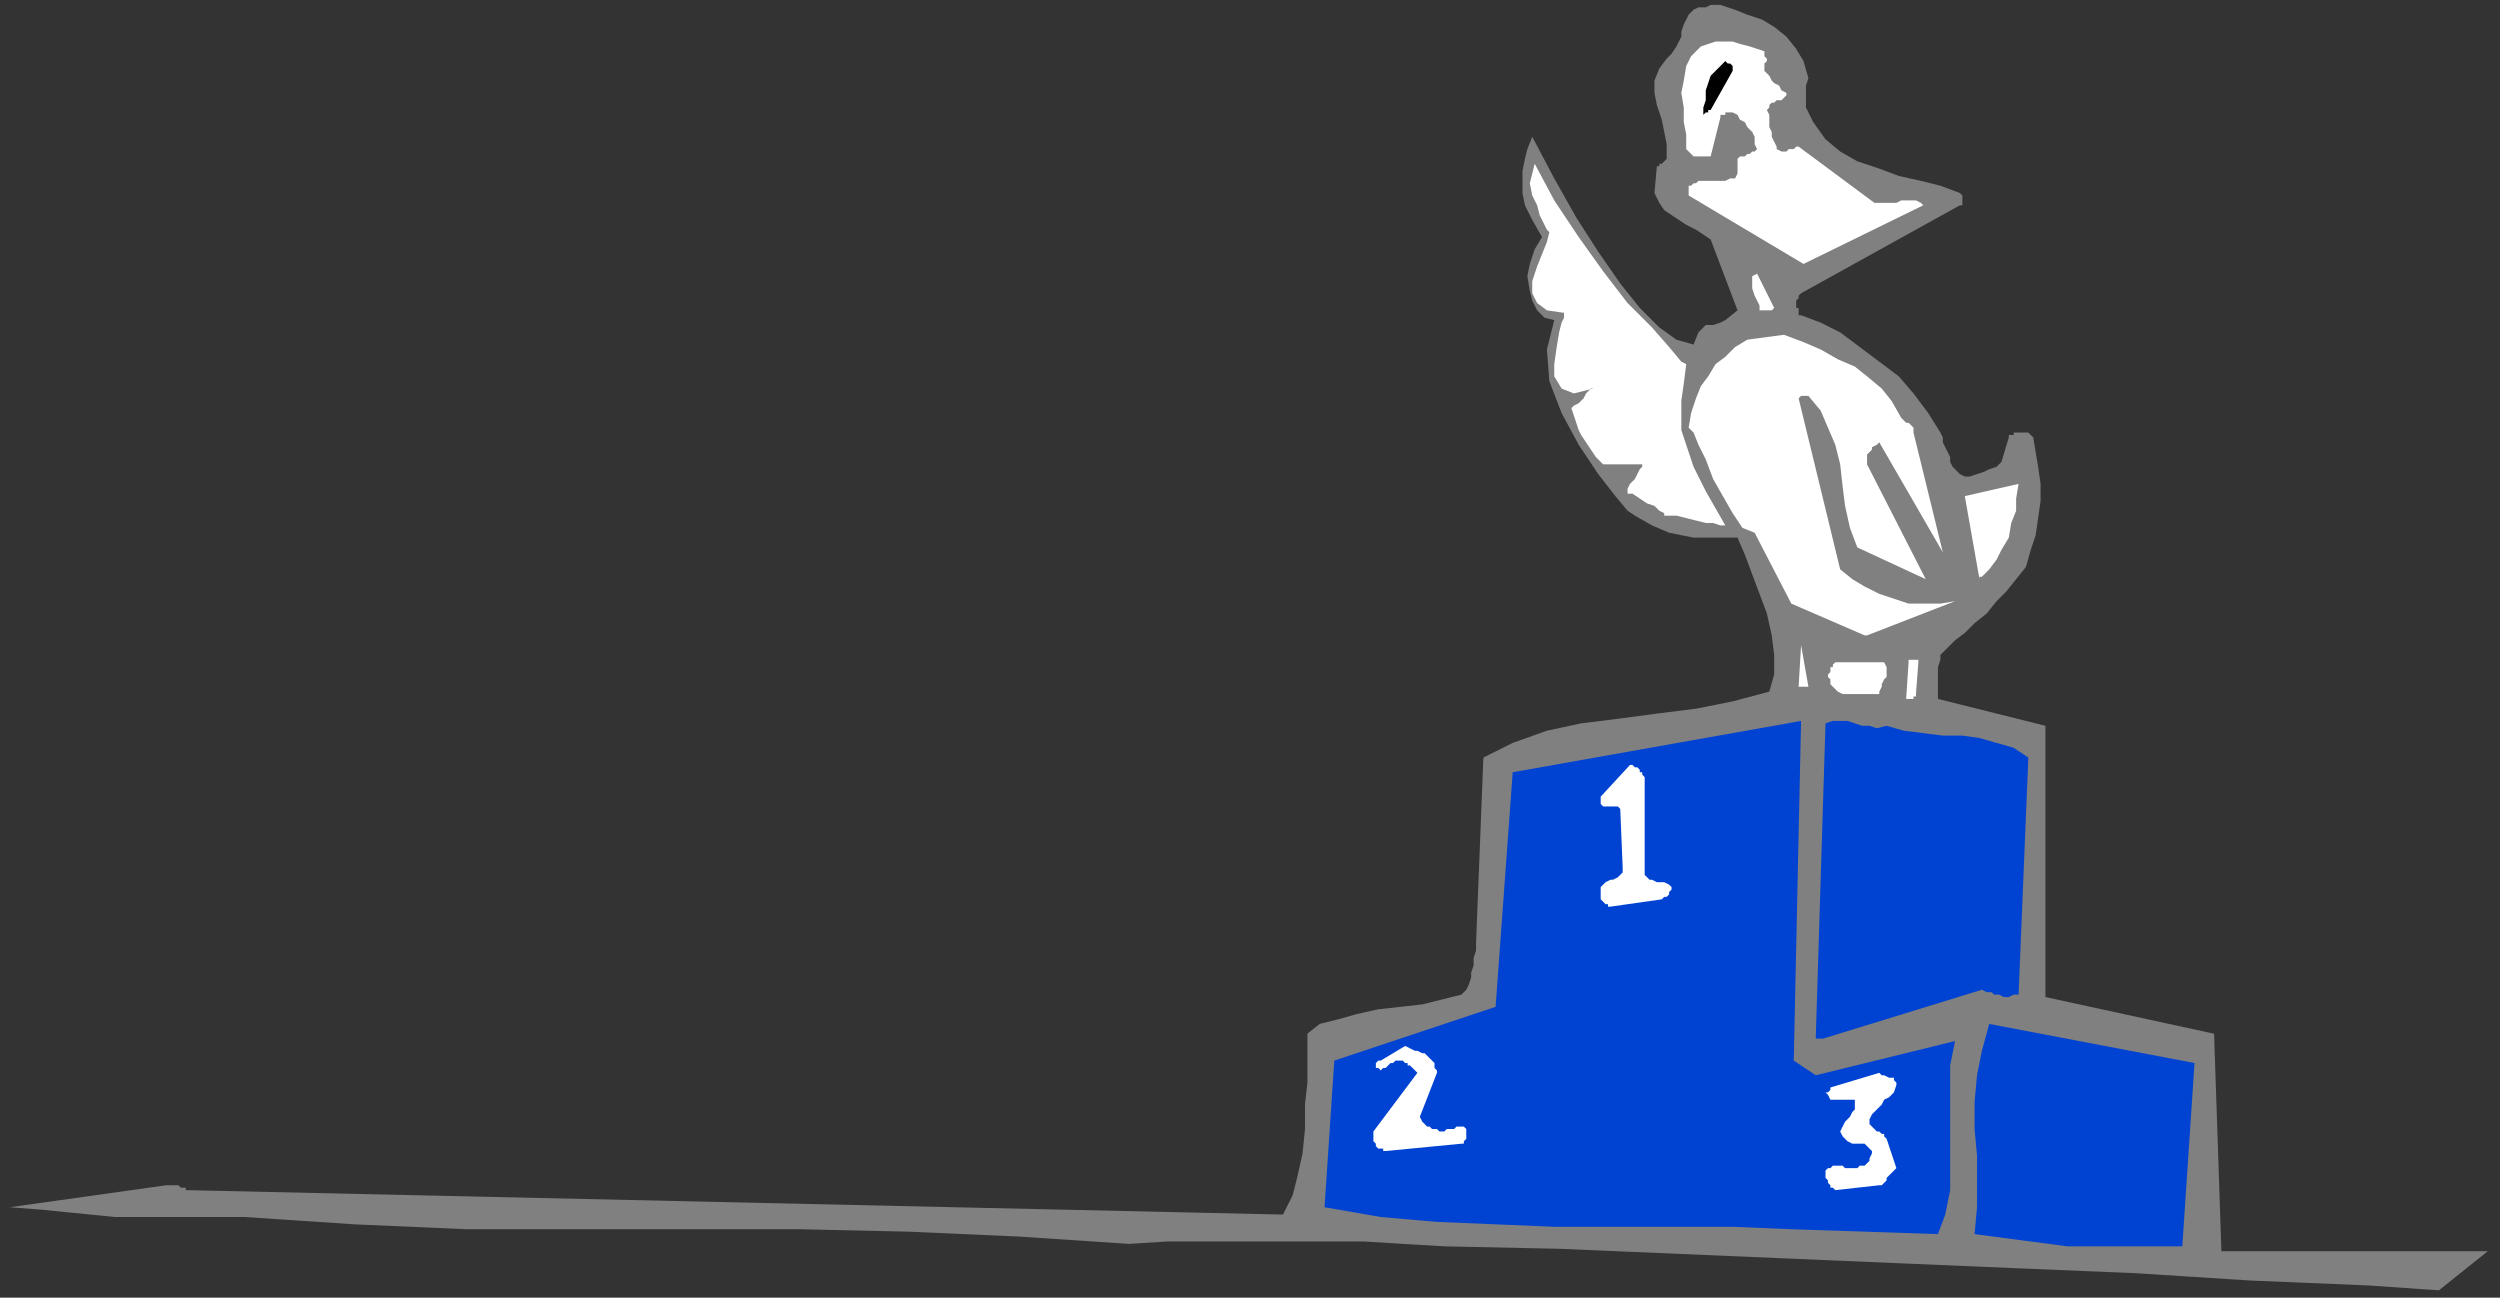 <?xml version="1.0" encoding="UTF-8" standalone="no"?>
<svg
   xmlns:dc="http://purl.org/dc/elements/1.1/"
   xmlns:cc="http://creativecommons.org/ns#"
   xmlns:rdf="http://www.w3.org/1999/02/22-rdf-syntax-ns#"
   xmlns:svg="http://www.w3.org/2000/svg"
   xmlns="http://www.w3.org/2000/svg"
   xmlns:sodipodi="http://sodipodi.sourceforge.net/DTD/sodipodi-0.dtd"
   xmlns:inkscape="http://www.inkscape.org/namespaces/inkscape"
   version="1.0"
   width="270.669mm"
   height="140.494mm"
   id="svg39"
   sodipodi:docname="CBIRD024.WMF">
  <rect width="100%" height="100%" fill="#333333" stroke="none"/>
  <sodipodi:namedview
     pagecolor="#ffffff"
     bordercolor="#666666"
     borderopacity="1"
     objecttolerance="10"
     gridtolerance="10"
     guidetolerance="10"
     inkscape:pageopacity="0"
     inkscape:pageshadow="2"
     inkscape:window-width="640"
     inkscape:window-height="480"
     id="namedview41" />
  <defs
     id="defs3">
    <pattern
       id="WMFhbasepattern"
       patternUnits="userSpaceOnUse"
       width="6"
       height="6"
       x="0"
       y="0" />
  </defs>
  <path
     style="fill:none;stroke:none;"
     d="  M 0,0   L 1022,0   L 1022,530   L 0,530   z "
     id="path5" />
  <path
     style="fill:#808080;fill-rule:evenodd;fill-opacity:1;stroke:none;"
     d="  M 1018,512   L 909,512   L 906,423   L 837,408   L 837,297   L 793,286   L 793,284   L 793,281   L 793,278   L 793,275   L 793,273   L 794,270   L 794,268   L 796,266   L 800,262   L 804,259   L 808,255   L 813,251   L 817,246   L 821,242   L 825,237   L 829,232   L 831,225   L 833,219   L 834,212   L 835,205   L 835,198   L 834,191   L 833,185   L 832,179   L 831,178   L 831,178   L 830,177   L 829,177   L 829,177   L 828,177   L 827,177   L 827,177   L 826,177   L 825,177   L 824,177   L 824,178   L 823,178   L 823,178   L 822,178   L 822,179   L 819,189   L 817,191   L 814,192   L 812,193   L 809,194   L 806,195   L 804,195   L 802,194   L 800,192   L 799,191   L 798,189   L 798,187   L 797,185   L 796,183   L 795,181   L 795,179   L 794,177   L 789,169   L 783,161   L 777,154   L 769,148   L 761,142   L 753,136   L 745,132   L 737,129   L 736,129   L 736,128   L 736,127   L 736,126   L 735,126   L 735,125   L 735,125   L 735,124   L 735,123   L 736,122   L 736,122   L 736,121   L 737,120   L 737,120   L 737,120   L 737,120   L 802,84   L 803,84   L 803,83   L 803,82   L 803,81   L 803,81   L 803,80   L 803,80   L 802,79   L 794,76   L 786,74   L 777,72   L 769,69   L 760,66   L 753,62   L 747,57   L 742,50   L 741,48   L 740,46   L 739,44   L 739,42   L 739,40   L 739,37   L 739,35   L 740,32   L 738,25   L 735,20   L 731,15   L 726,11   L 721,8   L 715,6   L 710,4   L 704,2   L 702,2   L 700,2   L 698,3   L 696,3   L 695,3   L 693,4   L 692,5   L 691,6   L 690,8   L 689,10   L 688,13   L 688,15   L 687,17   L 686,19   L 684,22   L 682,24   L 679,28   L 677,33   L 677,38   L 678,43   L 680,49   L 681,54   L 682,59   L 682,64   L 682,65   L 681,66   L 681,66   L 680,67   L 680,67   L 679,67   L 679,68   L 678,68   L 677,79   L 679,83   L 681,86   L 684,88   L 687,90   L 690,92   L 694,94   L 697,96   L 700,98   L 711,127   L 706,131   L 704,132   L 701,133   L 700,133   L 698,133   L 697,134   L 695,136   L 693,141   L 686,139   L 679,134   L 671,126   L 663,116   L 654,103   L 645,89   L 636,73   L 627,56   L 625,61   L 624,65   L 623,70   L 623,74   L 623,79   L 624,84   L 627,90   L 631,97   L 628,102   L 626,108   L 625,113   L 626,119   L 627,123   L 629,127   L 632,130   L 636,131   L 633,143   L 634,156   L 639,169   L 646,182   L 654,194   L 661,203   L 666,209   L 669,211   L 676,215   L 683,218   L 688,219   L 693,220   L 698,220   L 702,220   L 706,220   L 711,220   L 714,227   L 717,235   L 720,243   L 723,251   L 725,260   L 726,268   L 726,276   L 724,283   L 709,287   L 694,290   L 678,292   L 663,294   L 647,296   L 633,299   L 619,304   L 607,310   L 604,386   L 604,389   L 603,392   L 603,395   L 602,398   L 602,400   L 601,403   L 600,405   L 598,407   L 590,409   L 582,411   L 573,412   L 564,413   L 555,415   L 548,417   L 540,419   L 535,423   L 535,433   L 535,443   L 534,452   L 534,462   L 533,472   L 531,481   L 529,489   L 525,497   L 76,487   L 76,486   L 75,486   L 74,486   L 73,485   L 71,485   L 70,485   L 69,485   L 68,485   L 4,494   L 17,495   L 27,496   L 37,497   L 47,498   L 57,498   L 68,498   L 83,498   L 100,498   L 145,501   L 191,503   L 236,503   L 282,503   L 327,503   L 372,504   L 417,506   L 462,509   L 478,508   L 494,508   L 510,508   L 526,508   L 542,508   L 558,508   L 574,509   L 591,510   L 638,511   L 685,513   L 732,515   L 779,517   L 826,519   L 874,521   L 921,524   L 969,526   L 998,528   L 1018,512  z "
     id="path7" />
  <path
     style="fill:#0042d1;fill-rule:evenodd;fill-opacity:1;stroke:none;"
     d="  M 846,510   L 893,510   L 898,435   L 814,419   L 811,430   L 809,440   L 808,451   L 808,462   L 809,473   L 809,483   L 809,494   L 808,505   L 846,510  z "
     id="path9" />
  <path
     style="fill:#0042d1;fill-rule:evenodd;fill-opacity:1;stroke:none;"
     d="  M 733,503   L 793,505   L 796,497   L 798,487   L 798,478   L 798,467   L 798,457   L 798,447   L 798,436   L 800,426   L 743,440   L 734,434   L 737,295   L 619,316   L 612,412   L 546,434   L 542,494   L 565,498   L 588,500   L 612,501   L 636,502   L 660,502   L 684,502   L 709,502   L 733,503  z "
     id="path11" />
  <path
     style="fill:#ffffff;fill-rule:evenodd;fill-opacity:1;stroke:none;"
     d="  M 751,487   L 769,485   L 770,485   L 771,484   L 772,483   L 772,482   L 773,481   L 774,480   L 775,479   L 776,478   L 772,466   L 771,465   L 771,464   L 770,464   L 769,463   L 768,463   L 767,462   L 766,461   L 765,460   L 765,458   L 766,456   L 768,454   L 770,452   L 771,450   L 773,449   L 775,447   L 776,444   L 776,443   L 775,442   L 775,441   L 774,441   L 773,441   L 771,440   L 770,440   L 769,439   L 749,445   L 749,446   L 748,447   L 748,447   L 748,447   L 747,447   L 748,448   L 748,448   L 749,450   L 759,450   L 759,452   L 759,454   L 758,455   L 757,457   L 756,458   L 755,459   L 754,461   L 753,463   L 754,465   L 755,466   L 756,467   L 758,468   L 760,468   L 763,468   L 764,469   L 766,471   L 766,472   L 765,474   L 765,475   L 764,476   L 763,477   L 761,477   L 760,478   L 759,478   L 757,478   L 756,478   L 755,478   L 754,477   L 752,477   L 751,477   L 750,477   L 749,478   L 748,478   L 747,479   L 747,480   L 747,481   L 747,482   L 748,483   L 748,484   L 749,485   L 749,486   L 749,486   L 749,486   L 750,486   L 750,486   L 751,487   L 751,487   L 751,487  z "
     id="path13" />
  <path
     style="fill:#ffffff;fill-rule:evenodd;fill-opacity:1;stroke:none;"
     d="  M 567,471   L 598,468   L 599,468   L 599,467   L 599,467   L 600,466   L 600,465   L 600,464   L 600,464   L 600,463   L 600,462   L 599,461   L 597,461   L 596,461   L 595,462   L 593,462   L 592,462   L 591,463   L 589,463   L 588,462   L 586,462   L 585,461   L 584,461   L 583,460   L 582,459   L 581,457   L 588,439   L 588,439   L 588,438   L 588,438   L 587,437   L 587,436   L 587,435   L 587,435   L 586,434   L 585,433   L 584,432   L 583,431   L 582,431   L 580,430   L 579,430   L 577,429   L 575,428   L 565,434   L 564,434   L 563,435   L 563,435   L 563,436   L 563,436   L 563,437   L 564,437   L 565,438   L 565,438   L 566,437   L 567,437   L 568,436   L 569,435   L 570,435   L 571,434   L 572,434   L 574,434   L 575,435   L 576,435   L 576,436   L 577,436   L 578,437   L 579,438   L 580,439   L 562,463   L 562,463   L 562,464   L 562,465   L 562,466   L 562,467   L 563,468   L 563,469   L 564,470   L 564,470   L 564,470   L 565,470   L 565,470   L 565,470   L 566,470   L 566,471   L 567,471  z "
     id="path15" />
  <path
     style="fill:#0042d1;fill-rule:evenodd;fill-opacity:1;stroke:none;"
     d="  M 746,425   L 811,405   L 813,406   L 815,406   L 816,407   L 818,407   L 820,408   L 822,408   L 824,407   L 826,407   L 830,310   L 824,306   L 817,304   L 810,302   L 803,301   L 795,301   L 787,300   L 779,299   L 772,297   L 768,298   L 765,297   L 762,297   L 759,296   L 756,295   L 753,295   L 750,295   L 747,296   L 743,425   L 743,425   L 743,425   L 744,425   L 744,425   L 745,425   L 745,425   L 745,425   L 746,425  z "
     id="path17" />
  <path
     style="fill:#ffffff;fill-rule:evenodd;fill-opacity:1;stroke:none;"
     d="  M 659,371   L 680,368   L 680,368   L 681,367   L 682,367   L 682,367   L 683,366   L 683,365   L 684,364   L 684,363   L 683,362   L 681,361   L 680,361   L 678,361   L 676,360   L 675,360   L 674,359   L 673,358   L 673,318   L 672,317   L 672,316   L 671,316   L 671,315   L 670,314   L 669,314   L 668,313   L 667,313   L 655,326   L 655,328   L 655,329   L 656,330   L 657,330   L 659,330   L 660,330   L 662,330   L 663,331   L 664,355   L 664,357   L 663,358   L 662,359   L 660,360   L 659,360   L 657,361   L 656,362   L 655,363   L 655,364   L 655,365   L 655,365   L 655,366   L 655,367   L 655,368   L 656,369   L 657,370   L 657,370   L 657,370   L 657,370   L 658,370   L 658,370   L 658,371   L 659,371   L 659,371  z "
     id="path19" />
  <path
     style="fill:#ffffff;fill-rule:evenodd;fill-opacity:1;stroke:none;"
     d="  M 769,284   L 769,283   L 770,281   L 770,280   L 771,278   L 772,277   L 772,275   L 772,273   L 771,271   L 751,271   L 751,271   L 750,272   L 750,272   L 750,273   L 749,273   L 749,274   L 749,275   L 748,276   L 748,277   L 748,277   L 749,278   L 749,278   L 749,279   L 749,280   L 750,281   L 750,281   L 752,283   L 754,284   L 757,284   L 759,284   L 762,284   L 765,284   L 767,284   L 769,284  z "
     id="path21" />
  <path
     style="fill:#ffffff;fill-rule:evenodd;fill-opacity:1;stroke:none;"
     d="  M 783,286   L 783,286   L 783,286   L 783,285   L 784,285   L 784,285   L 784,284   L 784,284   L 784,284   L 785,271   L 785,270   L 784,270   L 784,270   L 783,270   L 783,270   L 782,270   L 781,270   L 781,271   L 780,286   L 780,286   L 781,286   L 781,286   L 782,286   L 782,286   L 782,286   L 783,286   L 783,286  z "
     id="path23" />
  <path
     style="fill:#ffffff;fill-rule:evenodd;fill-opacity:1;stroke:none;"
     d="  M 738,281   L 738,281   L 738,281   L 738,281   L 739,281   L 739,281   L 739,281   L 740,281   L 740,281   L 737,264   L 736,281   L 736,281   L 736,281   L 736,281   L 737,281   L 737,281   L 737,281   L 737,281   L 738,281  z "
     id="path25" />
  <path
     style="fill:#ffffff;fill-rule:evenodd;fill-opacity:1;stroke:none;"
     d="  M 764,260   L 800,246   L 794,247   L 788,247   L 781,247   L 775,245   L 769,243   L 763,240   L 758,237   L 753,233   L 736,163   L 736,163   L 736,163   L 737,162   L 737,162   L 738,162   L 738,162   L 739,162   L 740,162   L 745,168   L 748,175   L 751,182   L 753,190   L 754,199   L 755,207   L 757,216   L 760,224   L 788,237   L 764,190   L 764,188   L 764,187   L 764,186   L 765,185   L 766,184   L 766,183   L 768,182   L 769,181   L 795,226   L 783,177   L 783,176   L 783,175   L 782,174   L 781,173   L 780,173   L 779,172   L 778,171   L 778,171   L 774,164   L 770,159   L 764,154   L 759,150   L 752,147   L 745,143   L 738,140   L 730,137   L 715,139   L 710,142   L 706,146   L 702,149   L 699,154   L 696,158   L 694,163   L 692,169   L 691,175   L 693,177   L 695,182   L 698,188   L 701,196   L 705,203   L 709,210   L 713,216   L 718,218   L 733,247   L 763,260   L 763,260   L 763,260   L 763,260   L 763,260   L 764,260   L 764,260   L 764,260   L 764,260  z "
     id="path27" />
  <path
     style="fill:#ffffff;fill-rule:evenodd;fill-opacity:1;stroke:none;"
     d="  M 811,236   L 814,233   L 817,229   L 819,225   L 822,220   L 823,214   L 825,209   L 825,204   L 826,198   L 804,203   L 810,237   L 810,237   L 810,237   L 810,237   L 810,236   L 811,236   L 811,236   L 811,236   L 811,236  z "
     id="path29" />
  <path
     style="fill:#ffffff;fill-rule:evenodd;fill-opacity:1;stroke:none;"
     d="  M 722,127   L 722,127   L 723,127   L 723,127   L 724,127   L 724,127   L 725,127   L 726,126   L 726,126   L 719,112   L 717,113   L 717,115   L 717,116   L 717,118   L 718,121   L 719,123   L 720,125   L 720,127   L 720,127   L 721,127   L 721,127   L 721,127   L 721,127   L 721,127   L 722,127   L 722,127  z "
     id="path31" />
  <path
     style="fill:#ffffff;fill-rule:evenodd;fill-opacity:1;stroke:none;"
     d="  M 738,108   L 787,84   L 786,83   L 784,82   L 781,82   L 778,82   L 776,83   L 773,83   L 770,83   L 767,83   L 736,60   L 735,60   L 734,61   L 733,61   L 732,61   L 731,62   L 730,62   L 729,62   L 727,61   L 727,60   L 726,58   L 725,56   L 725,54   L 724,52   L 724,49   L 724,47   L 723,45   L 724,44   L 724,43   L 725,42   L 726,42   L 727,41   L 729,41   L 730,40   L 731,39   L 731,38   L 729,37   L 728,35   L 726,34   L 725,33   L 724,31   L 722,29   L 722,27   L 722,26   L 722,26   L 723,25   L 723,24   L 723,24   L 722,23   L 722,22   L 722,21   L 719,20   L 716,19   L 712,18   L 709,17   L 705,17   L 702,17   L 699,18   L 696,19   L 692,23   L 690,27   L 689,33   L 688,38   L 689,44   L 689,50   L 690,55   L 690,61   L 691,62   L 692,63   L 693,64   L 695,64   L 696,64   L 697,64   L 699,64   L 700,64   L 704,48   L 704,48   L 704,47   L 705,47   L 706,47   L 706,46   L 707,46   L 708,46   L 709,46   L 711,47   L 712,49   L 714,50   L 715,52   L 717,54   L 718,56   L 718,59   L 719,61   L 718,62   L 717,62   L 717,62   L 716,63   L 715,63   L 714,64   L 713,64   L 712,64   L 711,65   L 711,66   L 711,67   L 711,67   L 711,68   L 711,69   L 711,70   L 711,71   L 710,73   L 708,73   L 706,74   L 704,74   L 702,74   L 700,74   L 698,74   L 696,74   L 695,74   L 694,75   L 693,75   L 692,76   L 691,76   L 691,77   L 691,78   L 691,80   L 738,108  z "
     id="path33" />
  <path
     style="fill:#000000;fill-rule:evenodd;fill-opacity:1;stroke:none;"
     d="  M 700,45   L 709,29   L 709,29   L 709,28   L 709,28   L 709,27   L 708,26   L 708,26   L 707,26   L 706,25   L 704,27   L 702,29   L 700,31   L 699,34   L 698,37   L 698,41   L 697,44   L 697,47   L 697,47   L 698,46   L 698,46   L 699,46   L 699,46   L 699,45   L 700,45   L 700,45  z "
     id="path35" />
  <path
     style="fill:#ffffff;fill-rule:evenodd;fill-opacity:1;stroke:none;"
     d="  M 634,95   L 633,99   L 631,104   L 629,109   L 627,115   L 627,120   L 629,124   L 633,127   L 640,128   L 640,130   L 639,132   L 638,136   L 637,142   L 636,149   L 636,154   L 639,159   L 644,161   L 652,159   L 651,159   L 650,160   L 649,161   L 648,163   L 647,164   L 646,165   L 644,166   L 643,167   L 644,170   L 645,173   L 646,176   L 647,178   L 649,181   L 651,184   L 653,187   L 656,190   L 657,190   L 659,190   L 661,190   L 664,190   L 667,190   L 669,190   L 671,190   L 672,190   L 672,191   L 671,192   L 670,194   L 669,196   L 667,198   L 666,200   L 666,201   L 666,202   L 667,202   L 668,202   L 671,204   L 674,206   L 677,207   L 679,209   L 681,210   L 681,211   L 683,211   L 686,211   L 690,212   L 694,213   L 698,214   L 701,214   L 704,215   L 706,215   L 698,201   L 693,191   L 690,182   L 688,176   L 688,170   L 688,164   L 689,157   L 690,149   L 688,148   L 683,142   L 676,134   L 666,124   L 656,111   L 646,97   L 636,82   L 628,67   L 627,71   L 626,75   L 627,80   L 629,84   L 630,88   L 632,92   L 633,94   L 634,95  z "
     id="path37" />
</svg>
